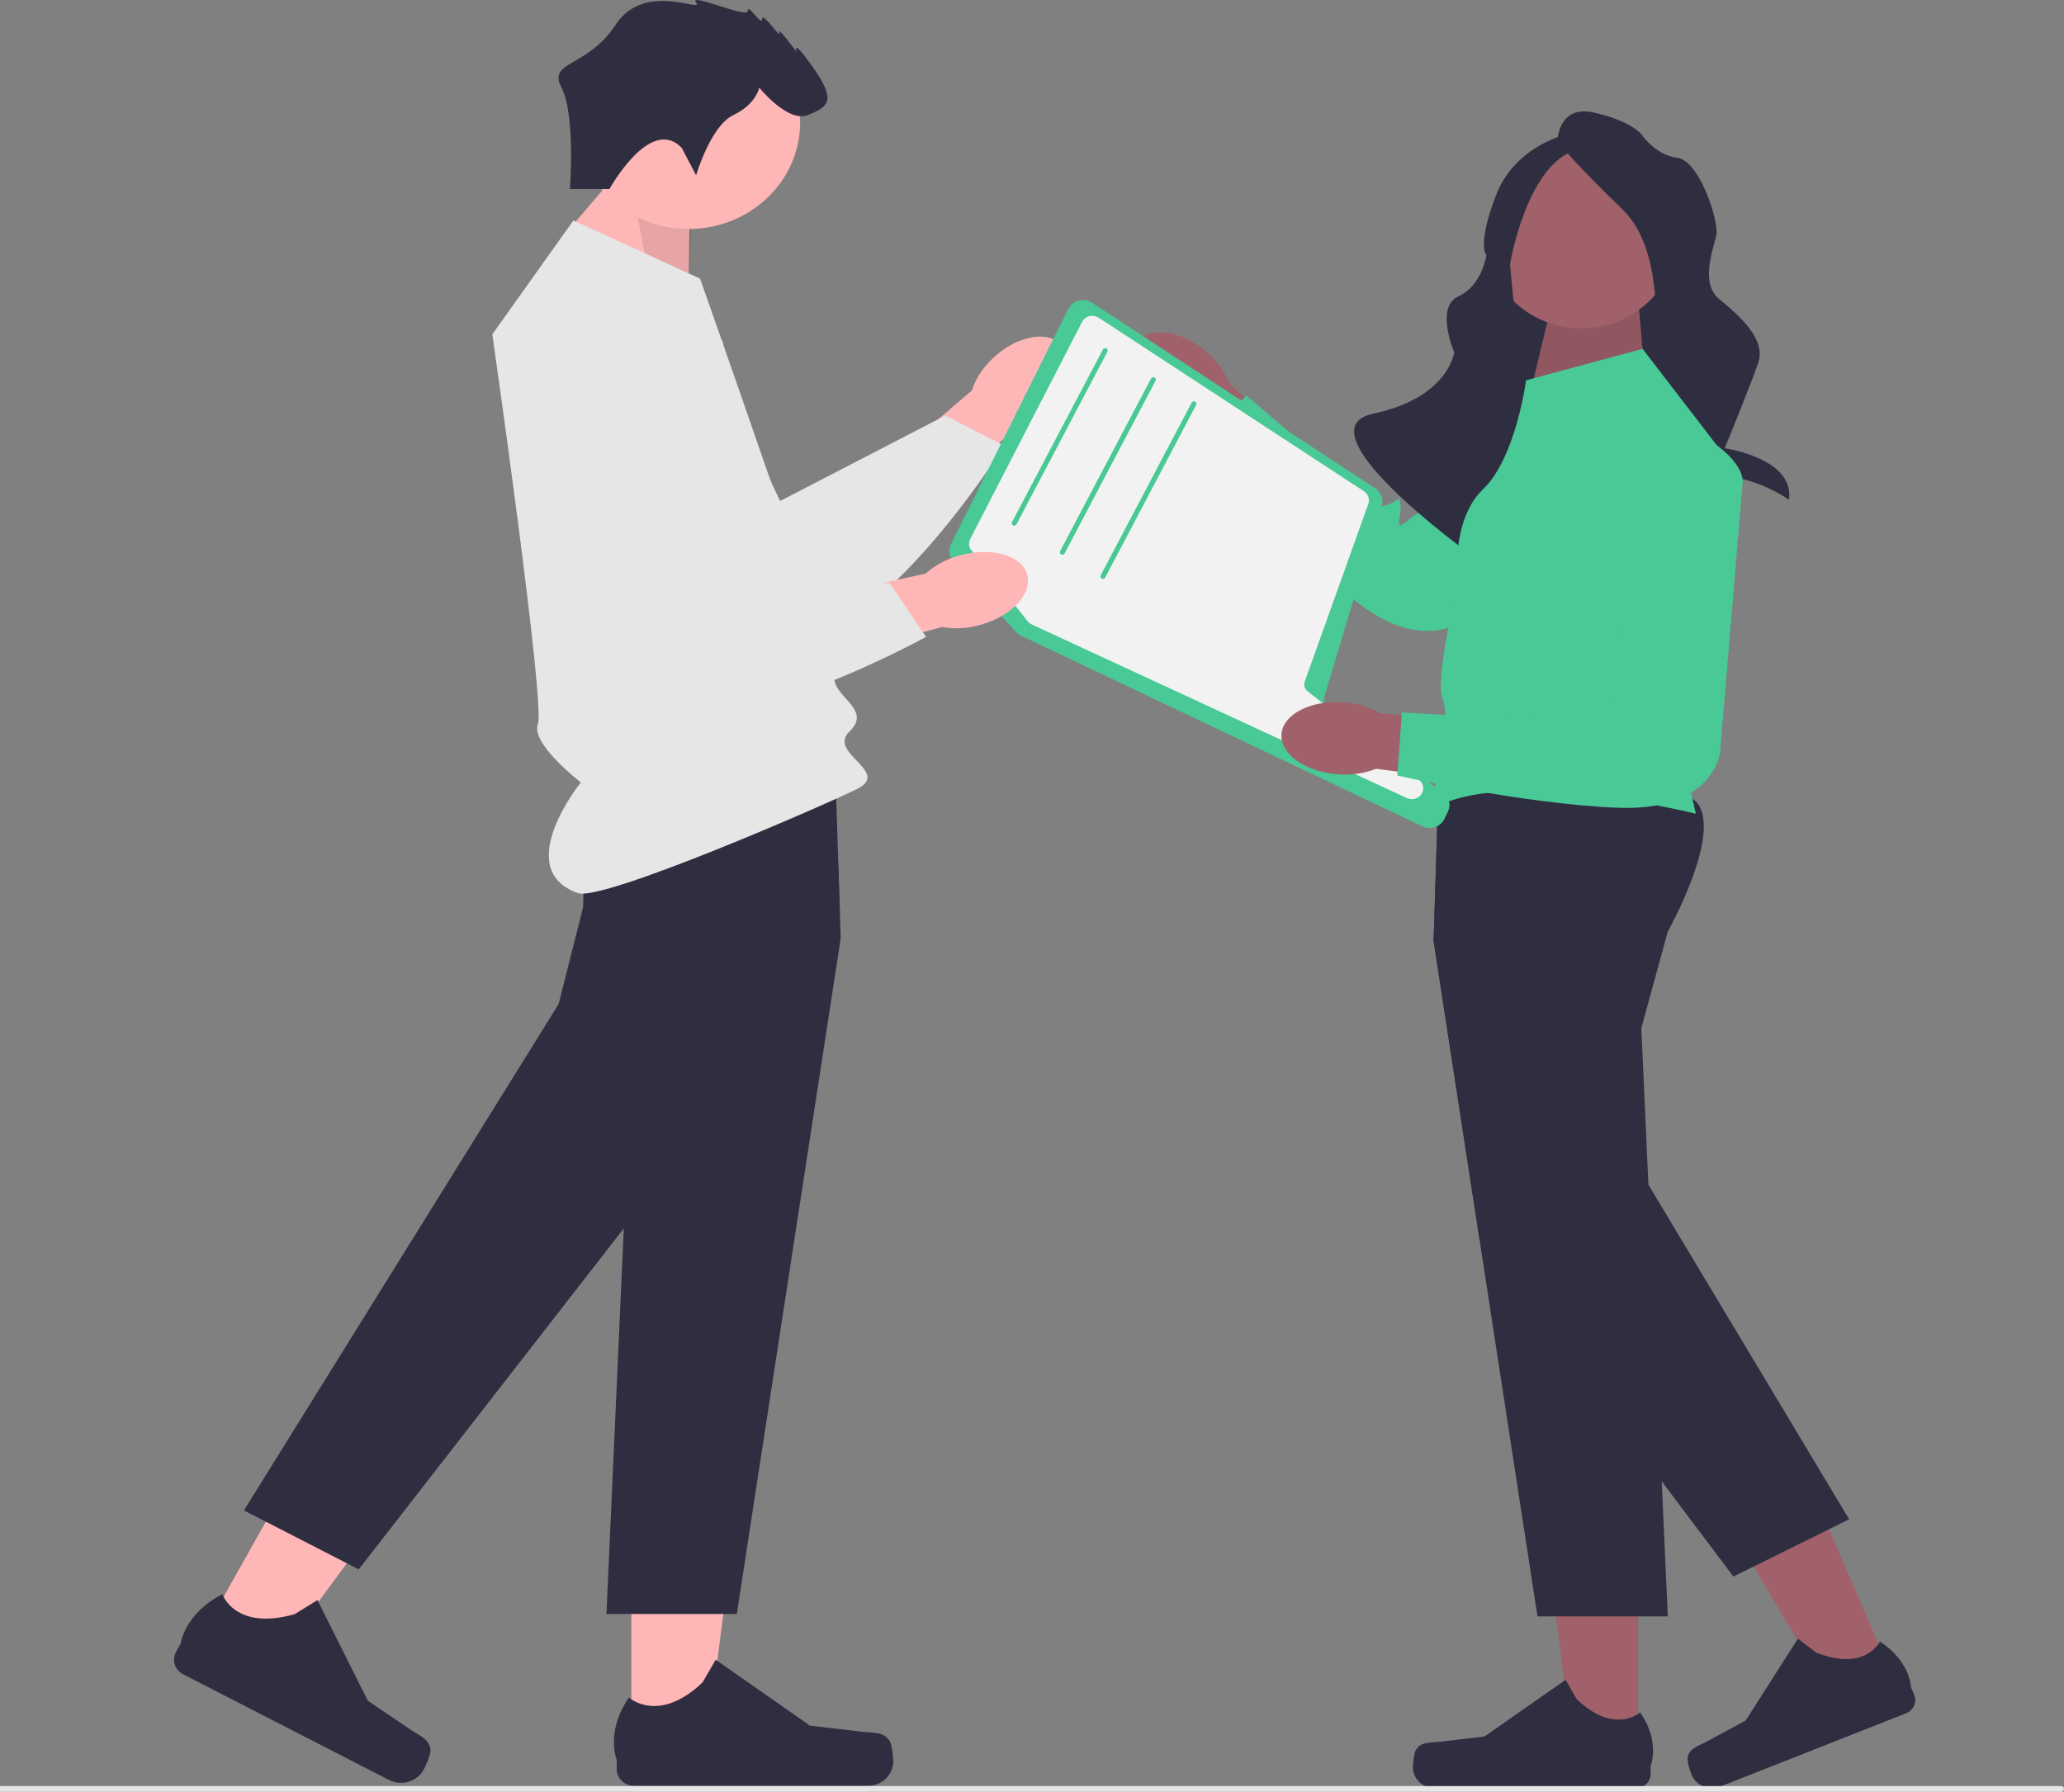 <svg width="501" height="435" viewBox="0 0 501 435" fill="none" xmlns="http://www.w3.org/2000/svg">
<rect x="0" y="0" width="501" height="435" fill="#808080" stroke="none"/>
<g clip-path="url(#clip0_968_6438)">
<path d="M240.808 87.164C246.385 81.739 253.835 80.092 257.447 83.485C261.059 86.878 259.464 94.026 253.884 99.453C251.686 101.65 248.97 103.311 245.962 104.299L222.026 127.001L211.119 116.038L235.874 94.822C236.855 91.929 238.547 89.303 240.808 87.164Z" fill="#FFB6B6"/>
<path d="M164.256 68.424L189.353 121.64L229.428 100.906L243.77 108.182C243.77 108.182 211.01 160.532 188.578 154.573C166.147 148.613 126.315 94.577 133.492 77.9C140.668 61.223 164.256 68.424 164.256 68.424Z" fill="#E6E6E6"/>
<path d="M280.592 98.463C274.766 93.282 272.841 86.209 276.291 82.665C279.742 79.122 287.261 80.451 293.088 85.635C295.445 87.675 297.258 90.225 298.372 93.072L322.768 115.323L311.599 126.043L288.735 102.969C285.684 102.11 282.891 100.565 280.592 98.463Z" fill="#A0616A"/>
<path d="M403.475 101.893L356.388 149.811C356.388 149.811 345.814 159.811 328.417 145.389C311.019 130.968 291.678 107.307 291.678 107.307L302.529 96.019L321.749 112.41C321.749 112.41 333.16 116.798 333.954 119.638C334.747 122.478 332.529 123.652 336.094 122.742C339.659 121.833 339.729 119.803 339.952 122.881C340.176 125.96 337.998 129.558 342.117 126.073C346.236 122.588 347.465 124.708 347.465 124.708L377.56 86.604C377.56 86.604 397.007 71.905 402.598 85.081C408.189 98.257 403.475 101.893 403.475 101.893Z" fill="#48C995"/>
<path d="M153.252 423.086L171.551 423.085L180.256 355.618L153.248 355.62L153.252 423.086Z" fill="#FFB6B6"/>
<path d="M215.947 422.69C216.517 423.607 216.818 426.567 216.818 427.634C216.818 430.913 214.037 433.57 210.607 433.57H153.935C151.595 433.57 149.698 431.757 149.698 429.521V427.265C149.698 427.265 146.895 420.487 152.667 412.133C152.667 412.133 159.84 418.675 170.56 408.429L173.721 402.955L196.602 418.951L209.285 420.443C212.06 420.769 214.52 420.392 215.947 422.69Z" fill="#2F2E41"/>
<path d="M364.16 111.747H409.51V47.698H364.16V111.747Z" fill="#2F2E41"/>
<path d="M399.332 92.218L397.744 73.873H376.627L371.945 93.309L399.332 92.218Z" fill="#A0616A"/>
<path opacity="0.1" d="M399.332 92.218L397.744 73.873H376.627L371.945 93.309L399.332 92.218Z" fill="black"/>
<path d="M167.098 71.84L167.468 48.248L152.248 39.179L135.697 58.53L167.098 71.84Z" fill="#FFB6B6"/>
<path opacity="0.1" d="M167.098 71.84L168.084 48.836L152.248 39.179L157.628 67.647L167.098 71.84Z" fill="black"/>
<path d="M383.858 79.71C396.606 79.71 406.941 69.832 406.941 57.647C406.941 45.462 396.606 35.584 383.858 35.584C371.11 35.584 360.775 45.462 360.775 57.647C360.775 69.832 371.11 79.71 383.858 79.71Z" fill="#A0616A"/>
<path d="M378.037 34.435C378.037 34.435 378.037 25.377 386.836 27.318C395.636 29.259 398.343 32.494 398.343 32.494C398.343 32.494 401.727 37.67 407.142 38.317C412.557 38.964 417.295 53.844 416.619 57.079C415.942 60.313 412.557 68.724 417.295 72.606C422.033 76.488 428.802 82.31 426.772 88.133C424.741 93.956 418.649 108.836 418.649 108.836C418.649 108.836 435.64 111.21 434.252 121.345C434.252 121.345 426.095 115.306 415.265 115.306C404.435 115.306 405.789 96.526 405.789 96.526C405.789 96.526 405.112 84.898 403.081 81.663C401.051 78.429 403.758 60.313 393.605 50.609C383.452 40.905 378.037 34.435 378.037 34.435Z" fill="#2F2E41"/>
<path d="M380.744 32.494C380.744 32.494 367.883 35.082 363.145 47.374C358.407 59.667 360.8 61.954 360.8 61.954C360.8 61.954 359.753 69.356 354.004 71.951C348.254 74.547 352.992 85.545 352.992 85.545C352.992 85.545 351.639 96.544 333.363 100.425C315.088 104.307 356.281 134.075 356.281 134.075C356.281 134.075 353.319 120.025 372.272 119.378C391.224 118.731 368.56 85.545 368.56 85.545L366.53 64.195C366.53 64.195 370.591 39.611 382.775 36.376C394.958 33.141 380.744 32.494 380.744 32.494Z" fill="#2F2E41"/>
<path d="M167.145 55.589C182.095 55.589 194.214 44.005 194.214 29.716C194.214 15.427 182.095 3.843 167.145 3.843C152.195 3.843 140.076 15.427 140.076 29.716C140.076 44.005 152.195 55.589 167.145 55.589Z" fill="#FFB6B6"/>
<path d="M204.062 227.838L178.846 391.849H147.209L151.416 298.227L153.63 249L147.209 225.568C147.209 225.568 144.282 220.36 141.815 214.046C139.036 206.922 136.84 198.38 140.1 194.33C141.299 192.837 144.417 191.731 148.655 190.909C151.244 190.403 154.257 190.009 157.511 189.703C176.22 187.934 202.832 189.039 202.832 189.039L203.508 210.378L203.884 222.294L204.062 227.838Z" fill="#2F2E41"/>
<path d="M49.06 396.955L65.182 405.232L106.257 349.738L82.464 337.522L49.06 396.955Z" fill="#FFB6B6"/>
<path d="M104.487 424.968C104.535 426.034 103.334 428.778 102.806 429.717C101.182 432.605 97.417 433.689 94.395 432.137L44.473 406.5C42.411 405.442 41.638 402.986 42.746 401.016L43.862 399.029C43.862 399.029 44.749 391.79 53.97 387.042C53.97 387.042 57.05 396.05 71.566 391.873L77.061 388.482L89.297 412.923L99.731 419.975C102.014 421.518 104.368 422.298 104.487 424.968Z" fill="#2F2E41"/>
<path d="M203.885 222.294L190.502 247.942L151.418 298.227L87.074 381.015L59.207 366.706L135.593 243.774L141.546 220.225C141.546 220.225 141.546 217.679 141.817 214.046C142.346 206.857 143.933 195.4 148.656 190.909C149.296 190.297 149.991 189.815 150.747 189.492C152.168 188.88 154.53 189.027 157.512 189.703C169.973 192.549 193.227 204.77 203.51 210.378L203.885 222.294Z" fill="#2F2E41"/>
<path d="M397.611 425.144L381.877 425.143L374.393 367.134L397.615 367.136L397.611 425.144Z" fill="#A0616A"/>
<path d="M343.705 424.803C343.216 425.592 342.957 428.137 342.957 429.054C342.957 431.873 345.348 434.158 348.297 434.158H397.024C399.036 434.158 400.667 432.599 400.667 430.676V428.737C400.667 428.737 403.077 422.909 398.115 415.726C398.115 415.726 391.947 421.351 382.73 412.541L380.012 407.835L360.339 421.588L349.434 422.871C347.048 423.152 344.933 422.827 343.705 424.803Z" fill="#2F2E41"/>
<path d="M459.594 407.421L445.049 413.156L414.98 362.263L436.447 353.798L459.594 407.421Z" fill="#A0616A"/>
<path d="M409.628 426.76C409.489 427.668 410.266 430.115 410.632 430.963C411.757 433.568 414.879 434.809 417.606 433.734L462.648 415.968C464.508 415.235 465.394 413.199 464.626 411.421L463.852 409.629C463.852 409.629 463.755 403.363 456.301 398.532C456.301 398.532 452.844 405.98 440.808 401.197L436.418 397.838L423.72 417.724L414.152 422.886C412.058 424.015 409.974 424.486 409.628 426.76Z" fill="#2F2E41"/>
<path d="M404.831 226.156L398.41 249.588L400.12 287.611L402.955 350.764L403.035 352.545L403.355 359.646L404.831 392.437H373.194L359.11 300.831L347.979 228.425L349.147 191.555L349.209 189.627C349.209 189.627 405.791 187.276 411.941 194.918C418.091 202.56 404.831 226.156 404.831 226.156Z" fill="#2F2E41"/>
<path d="M448.849 368.864L443.485 371.515L423.651 381.326L420.748 382.761L403.355 359.646L359.11 300.831L347.979 228.425L349.147 191.555C354.153 190.033 358.157 189.409 360.187 190.315C369.326 194.4 368.889 221.183 368.889 221.183L374.455 244.815L400.12 287.611L448.849 368.864Z" fill="#2F2E41"/>
<path d="M501 434.31C501 434.691 500.677 435 500.278 435H0V433.62H500.278C500.677 433.62 501 433.929 501 434.31Z" fill="#E6E6E6"/>
<path d="M139.177 53.539L169.928 67.647C169.928 67.647 202.524 159.94 202.524 164.643C202.524 169.346 211.75 172.285 206.214 177.576C200.679 182.867 216.517 187.347 207.983 191.573C199.449 195.799 146.213 218.916 140.294 216.831C123.967 211.082 140.986 189.956 140.986 189.956C140.986 189.956 128.721 180.515 130.567 175.812C132.412 171.11 119.496 81.168 119.496 81.168L139.177 53.539Z" fill="#E6E6E6"/>
<path d="M165.492 35.913L168.974 42.569C168.974 42.569 172.455 30.589 178.026 27.926C183.596 25.264 184.293 21.271 184.293 21.271C184.293 21.271 191.256 29.923 196.13 27.926C201.005 25.93 203.094 24.599 197.523 16.612C191.952 8.625 193.345 12.618 193.345 12.618C193.345 12.618 188.471 5.963 189.167 7.959C189.863 9.956 184.989 2.635 184.989 4.632C184.989 6.628 181.507 0.638 181.507 2.635C181.507 4.632 166.885 -2.024 168.974 0.638C171.063 3.3 156.44 -4.686 149.476 5.963C142.513 16.612 132.858 14.642 136.293 21.284C139.728 27.926 138.335 45.897 138.335 45.897H147.939C147.939 45.897 157.832 27.926 165.492 35.913Z" fill="#2F2E41"/>
<path d="M370.426 92.337L370.989 92.185L398.717 84.695L420.858 113.5L406.097 173.461L411.633 197.563C411.633 197.563 366.736 186.394 348.9 195.799C348.9 195.799 347.67 190.439 348.9 187.829C350.13 185.218 351.975 174.354 350.13 169.499C348.285 164.643 353.82 141.717 353.82 141.717C353.82 141.717 351.975 126.433 359.971 118.791C367.966 111.148 370.426 92.337 370.426 92.337Z" fill="#48C995"/>
<path d="M345.243 200.609L247.81 154.327C247.326 154.097 246.902 153.78 246.552 153.385L231.349 136.259C230.341 135.123 230.123 133.521 230.793 132.176L259.299 75.01C259.799 74.009 260.729 73.269 261.85 72.981C262.973 72.693 264.165 72.888 265.122 73.516L333.835 118.567C335.246 119.492 335.876 121.169 335.404 122.74L321.453 169.144C321.072 170.413 321.558 171.798 322.663 172.59L350.261 192.374C351.747 193.44 352.261 195.383 351.482 196.995L350.609 198.803C350.156 199.741 349.345 200.447 348.326 200.79C347.894 200.935 347.448 201.008 347.004 201.008C346.401 201.007 345.801 200.874 345.243 200.609Z" fill="#48C995"/>
<path d="M344.466 189.345L317.343 167.776C317.11 167.588 316.925 167.359 316.796 167.106C316.55 166.63 316.501 166.06 316.685 165.537L332.141 122.312C332.54 121.195 332.11 119.949 331.089 119.278L266.696 77.141C266.038 76.706 265.214 76.571 264.439 76.765C263.658 76.959 263.012 77.464 262.655 78.152L235.508 130.842C235.096 131.635 235.127 132.546 235.582 133.305C235.637 133.41 235.705 133.51 235.785 133.604L249.438 150.829C249.703 151.158 250.047 151.428 250.435 151.61L341.495 193.754C341.877 193.93 342.289 194.018 342.701 194.018C343.414 194.018 344.127 193.754 344.656 193.242C344.718 193.178 344.779 193.119 344.841 193.048C345.271 192.549 345.493 191.908 345.462 191.255C345.425 190.515 345.062 189.821 344.466 189.345Z" fill="#F2F2F2"/>
<path d="M246.191 127.608C246.416 127.608 246.632 127.49 246.741 127.285L268.814 85.37C268.966 85.08 268.844 84.726 268.541 84.581C268.237 84.434 267.868 84.551 267.715 84.841L245.642 126.756C245.489 127.046 245.611 127.4 245.915 127.546C246.004 127.588 246.098 127.608 246.191 127.608Z" fill="#48C995"/>
<path d="M257.876 134.663C258.101 134.663 258.318 134.544 258.426 134.339L280.499 92.424C280.652 92.134 280.53 91.781 280.226 91.635C279.922 91.488 279.553 91.606 279.401 91.895L257.328 133.81C257.175 134.101 257.297 134.454 257.6 134.6C257.689 134.643 257.783 134.663 257.876 134.663Z" fill="#48C995"/>
<path d="M267.716 140.541C267.941 140.541 268.158 140.423 268.266 140.218L290.339 98.303C290.492 98.012 290.37 97.659 290.066 97.513C289.762 97.367 289.393 97.484 289.24 97.774L267.167 139.689C267.015 139.979 267.137 140.332 267.44 140.478C267.529 140.521 267.623 140.541 267.716 140.541Z" fill="#48C995"/>
<path d="M232.88 134.863C240.512 132.708 247.862 134.725 249.296 139.368C250.73 144.01 245.706 149.519 238.071 151.674C235.034 152.575 231.815 152.768 228.683 152.235L196.227 160.976L192.26 146.331L224.678 139.269C227.005 137.195 229.817 135.685 232.88 134.863Z" fill="#FFB6B6"/>
<path d="M175.471 82.959L170.383 141.129L215.951 141.597L224.794 154.613C224.794 154.613 169.564 185.18 152.98 169.561C136.396 153.943 129.017 88.219 143.762 76.968C158.506 65.718 175.471 82.959 175.471 82.959Z" fill="#E6E6E6"/>
<path d="M324.742 187.988C316.806 187.416 310.683 183.04 311.064 178.213C311.445 173.386 318.186 169.937 326.124 170.51C329.299 170.697 332.38 171.608 335.11 173.166L368.701 175.993L366.977 191.031L334.046 186.648C331.101 187.799 327.911 188.258 324.742 187.988Z" fill="#A0616A"/>
<path d="M422.978 117.343L417.49 182.873C417.49 182.873 415.761 196.995 392.751 196.11C369.741 195.224 339.178 188.282 339.178 188.282L340.282 172.989L366.002 174.324C366.002 174.324 377.783 170.943 380.257 172.688C382.732 174.434 381.766 176.675 383.957 173.836C386.148 170.998 384.876 169.371 387.062 171.643C389.247 173.914 389.896 178.024 390.837 172.844C391.779 167.664 394.124 168.587 394.124 168.587L392.747 120.862C392.747 120.862 398.339 97.775 411.312 104.732C424.285 111.689 422.978 117.343 422.978 117.343Z" fill="#48C995"/>
</g>
<defs>
<clipPath id="clip0_968_6438">
<rect width="501" height="435" fill="white"/>
</clipPath>
</defs>
</svg>

